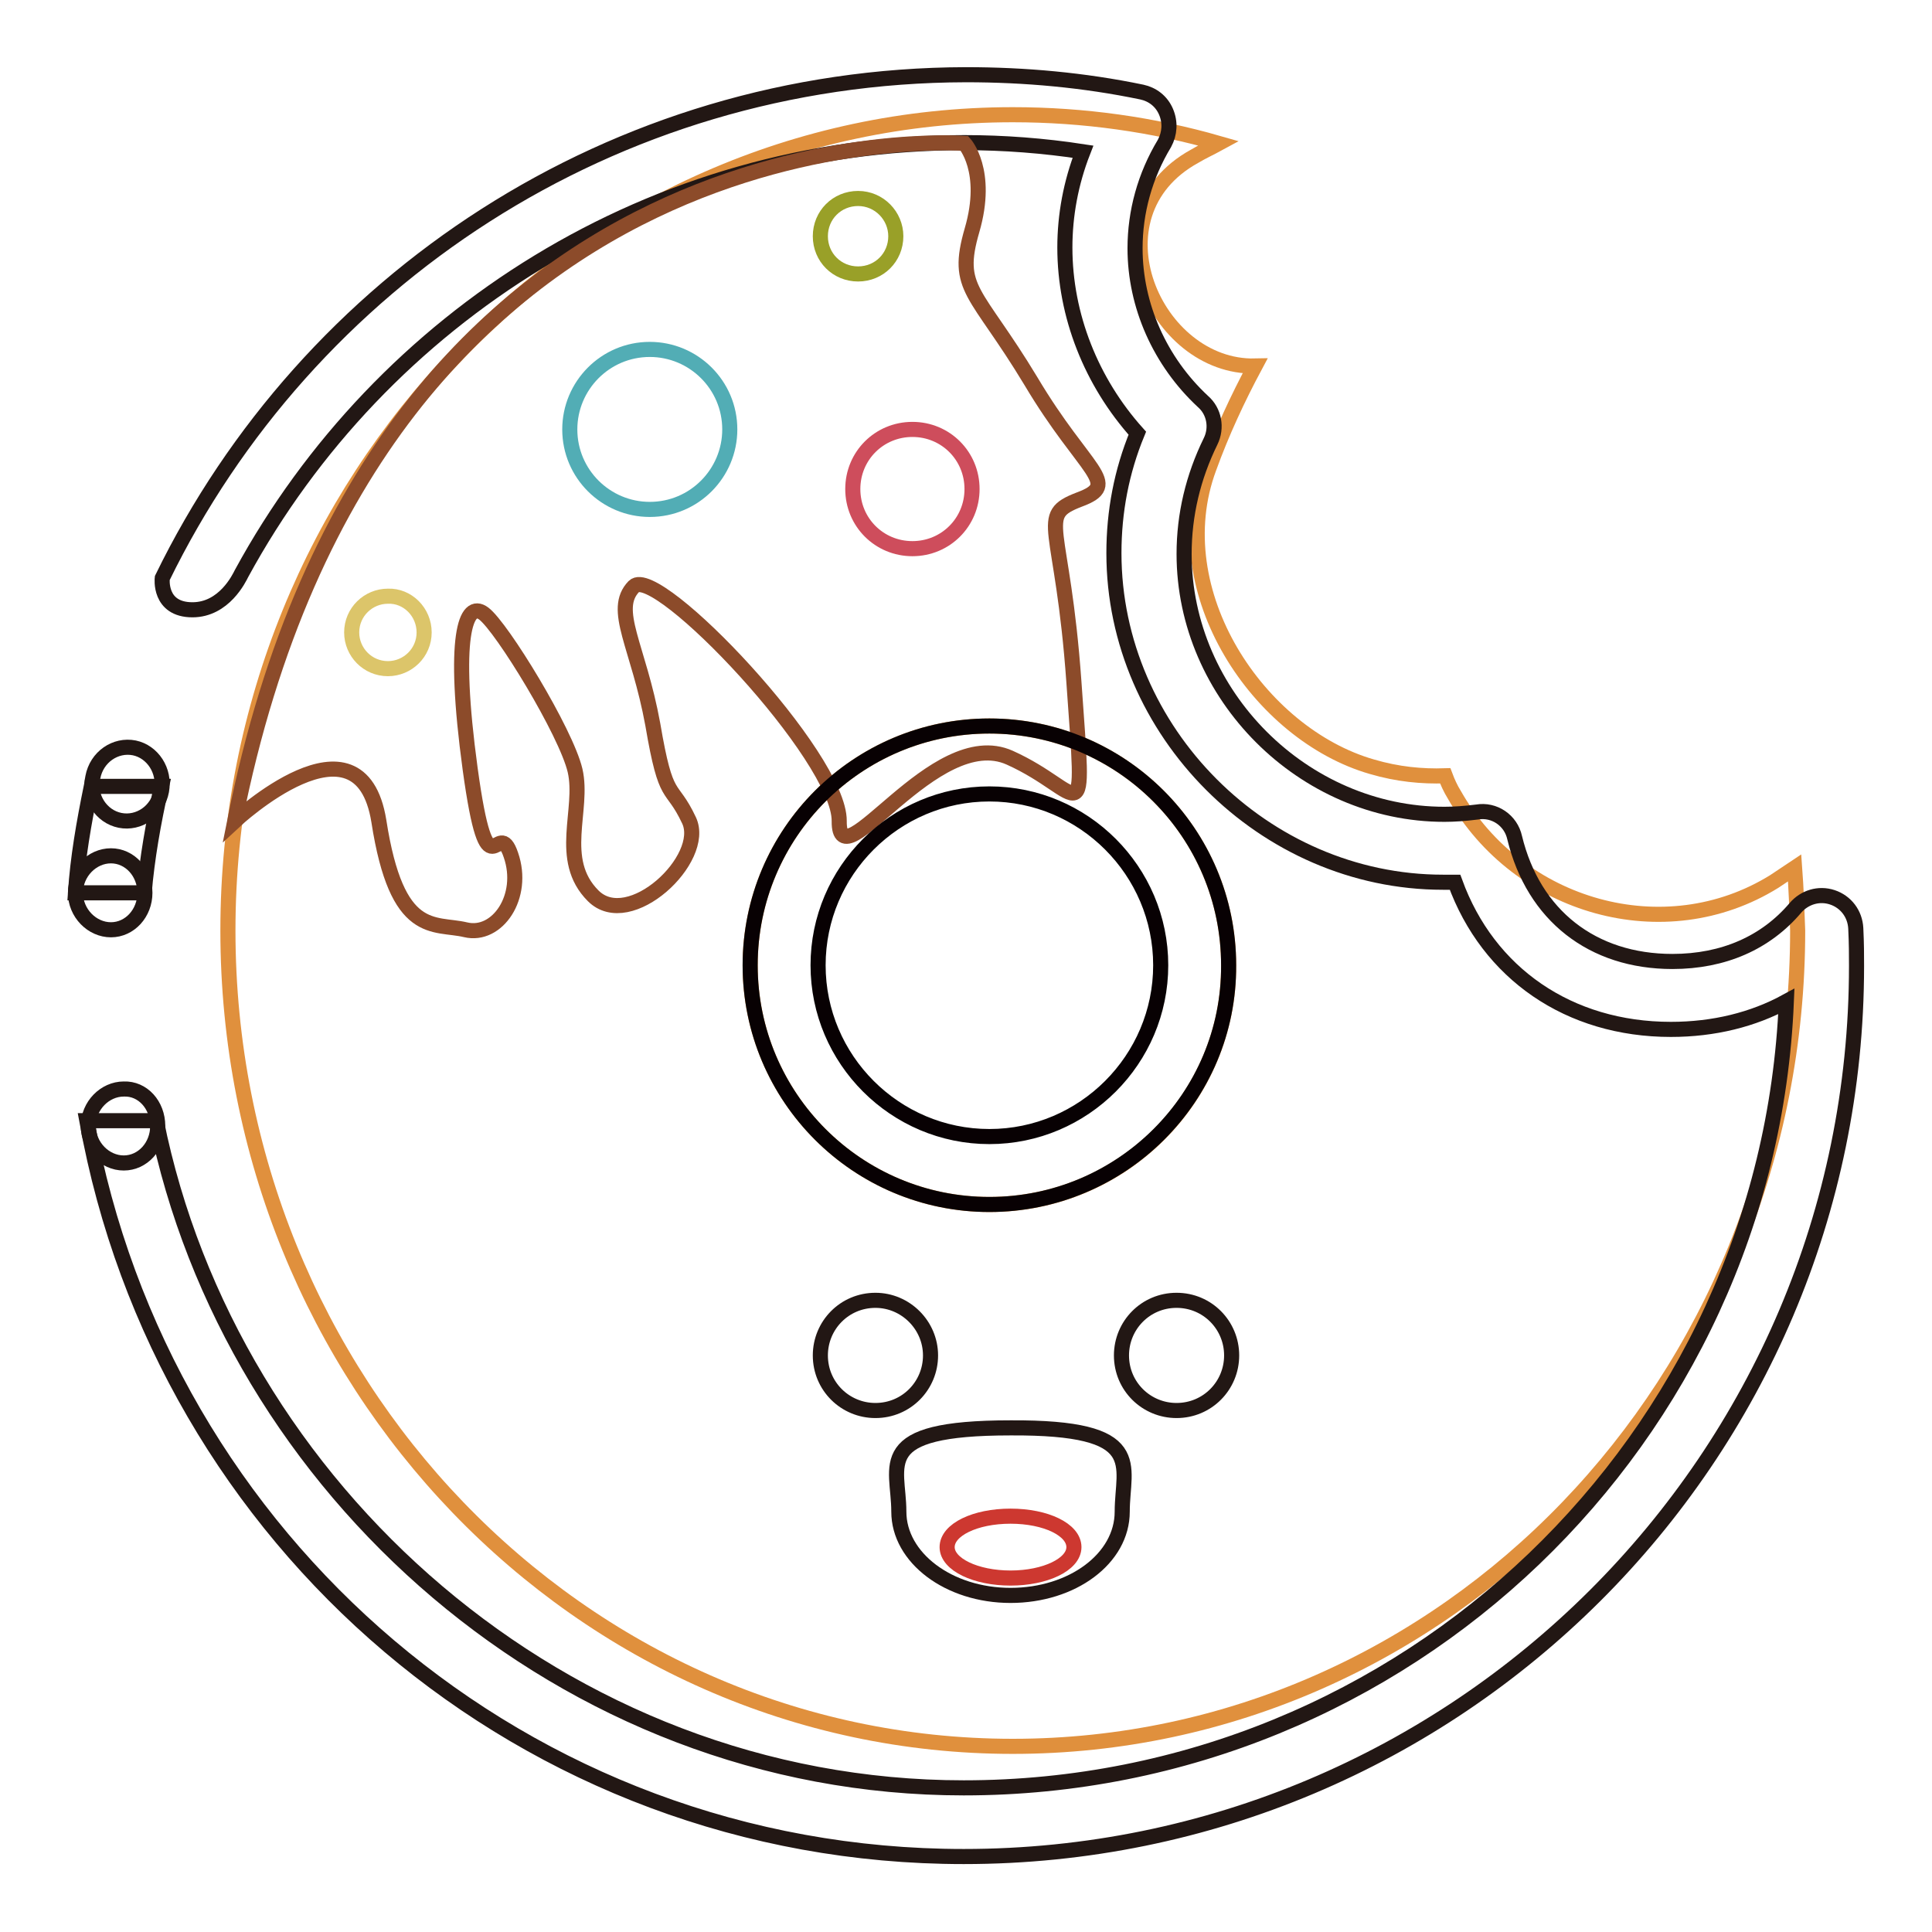 <?xml version="1.0" encoding="utf-8"?>
<!-- Svg Vector Icons : http://www.onlinewebfonts.com/icon -->
<!DOCTYPE svg PUBLIC "-//W3C//DTD SVG 1.1//EN" "http://www.w3.org/Graphics/SVG/1.1/DTD/svg11.dtd">
<svg version="1.1" xmlns="http://www.w3.org/2000/svg" xmlns:xlink="http://www.w3.org/1999/xlink" x="0px" y="0px" viewBox="0 0 256 256" enable-background="new 0 0 256 256" xml:space="preserve">
<g> <path stroke-width="2" fill-opacity="0" stroke="#e0903d"  d="M237.8,115c-0.9,0.6-1.8,1.2-2.7,1.8c-14.5,9-33.9,3.5-42.4-11.5c-0.5-0.8-0.9-1.7-1.2-2.5 c-3.1,0.1-6.3-0.2-9.7-1.2c-15-4.3-27.7-23.2-21.6-39.6c1.7-4.7,3.8-9.2,6.1-13.5c-13.3,0.3-22.2-20-8-27.8c1-0.6,2.1-1.1,3.2-1.7 c-8.7-2.5-17.9-3.8-27.3-3.8c-57.4,0-104,48.4-104,108.1c0,59.7,46.6,108.1,104,108.1c57.4,0,104-48.4,104-108.1 C238.1,120.5,238,117.7,237.8,115L237.8,115z M131.1,159.6c-17.5,0-31.7-14.2-31.7-31.7c0-17.5,14.2-31.7,31.7-31.7 c17.5,0,31.7,14.2,31.7,31.7C162.9,145.4,148.7,159.6,131.1,159.6z"/> <path stroke-width="2" fill-opacity="0" stroke="#221714"  d="M21.4,104.2h-9.3c-1,4.9-1.8,9.5-2.1,14.1h9.1C19.5,113.7,20.3,109.1,21.4,104.2z"/> <path stroke-width="2" fill-opacity="0" stroke="#221714"  d="M245.9,123c-0.1-1.9-1.3-3.5-3.1-4.1c-1.8-0.6-3.7,0-4.9,1.4c-3.9,4.6-9.5,7.1-16.3,7.1 c-10.6,0-18.4-6.1-20.9-16.4c-0.5-2.3-2.7-3.8-5-3.4c-1.6,0.2-3,0.3-4.3,0.3c-18.7,0-34.5-15.8-34.5-34.5c0-5.2,1.2-10.2,3.5-14.9 c0.9-1.8,0.5-4-1-5.3c-5.7-5.3-9-12.7-9-20.3c0-4.8,1.3-9.6,3.9-13.9c0.7-1.3,0.8-2.8,0.2-4.2s-1.8-2.3-3.2-2.6 c-7.7-1.6-15.5-2.3-23.3-2.3C81.1,10,40.7,37.2,21.5,76.6c0,0-0.5,4.2,4,4.2c4.2,0,6.2-4.2,6.5-4.8c18.5-34,54.5-57.1,95.8-57.1 c5.2,0,10.5,0.4,15.7,1.2c-1.6,4.1-2.4,8.4-2.4,12.7c0,9,3.5,17.8,9.6,24.6c-2.1,5.1-3.1,10.4-3.1,15.9c0,23.6,19.9,43.6,43.6,43.6 c0.5,0,1.1,0,1.6,0c4.4,12.1,15.1,19.5,28.6,19.5c5.7,0,10.9-1.3,15.3-3.7c-2.4,58-50.4,104.2-109,104.2c-53,0-97.2-39.7-107-88.4 h-9.2c10,55.7,58.2,97.5,116.2,97.5C193,246,246,193.2,246,128C246,126.5,246,125.1,245.9,123L245.9,123z"/> <path stroke-width="2" fill-opacity="0" stroke="#221714"  d="M20.9,149.2c0,2.7-2,4.9-4.5,4.9c-2.5,0-4.7-2.2-4.7-4.9c0-2.7,2.2-4.9,4.7-4.9 C18.9,144.2,20.9,146.4,20.9,149.2z M19.2,118.3c0,2.7-2,4.9-4.5,4.9c-2.5,0-4.7-2.2-4.7-4.9c0-2.7,2.2-4.9,4.7-4.9 C17.2,113.4,19.2,115.6,19.2,118.3z M21.4,104.8c-0.5,2.7-3,4.4-5.5,3.9c-2.5-0.5-4.2-3.1-3.6-5.7c0.5-2.7,3-4.4,5.5-3.9 C20.2,99.6,21.9,102.1,21.4,104.8z"/> <path stroke-width="2" fill-opacity="0" stroke="#8c4b2a"  d="M31.1,108.8c0,0,16.6-15.5,19.1,0c2.4,15.5,7.3,13.4,11.5,14.4c4.2,1,7.9-4.4,6-9.9 c-1.8-5.4-3,6.1-5.4-11.4c-2.4-17.6-0.6-22.4,1.8-20.6c2.4,1.8,10.9,15.7,12.1,20.8c1.2,5.2-2.4,11.8,2.4,16.6 c4.8,4.8,15.1-4.9,12.7-10c-2.4-5.1-3-2.1-4.8-12.7C84.6,85.6,81,80.8,84,77.7c3-3,27.3,22.6,27.2,31.1 c-0.1,8.5,12.6-12.9,22.6-8.4c10,4.5,10,11.2,8.5-10c-1.5-21.2-5-22,0.7-24.2c5.7-2.1,0.8-3.6-6.4-15.7c-7.3-12.1-10.1-12.1-7.8-20 c2.3-7.9-1-11.5-1-11.5S50.1,13,31.1,108.8L31.1,108.8z"/> <path stroke-width="2" fill-opacity="0" stroke="#221714"  d="M123.3,179.6c0,4-3.2,7.3-7.3,7.3c-4,0-7.3-3.2-7.3-7.3c0-4,3.2-7.3,7.3-7.3 C120,172.3,123.3,175.6,123.3,179.6z M163.2,179.6c0,4-3.2,7.3-7.3,7.3c-4,0-7.3-3.2-7.3-7.3c0-4,3.2-7.3,7.3-7.3 S163.2,175.6,163.2,179.6z M148.7,200.3c0,6.2-6.6,11.1-14.8,11.1c-8.2,0-14.8-5-14.8-11.1c0-6.2-3.7-11.1,14.8-11.1 C152.1,189.1,148.7,194.1,148.7,200.3z"/> <path stroke-width="2" fill-opacity="0" stroke="#cd3830"  d="M142.3,205c0,2.3-3.8,4.1-8.4,4.1s-8.4-1.8-8.4-4.1c0-2.3,3.7-4.1,8.4-4.1S142.3,202.7,142.3,205z"/> <path stroke-width="2" fill-opacity="0" stroke="#080103"  d="M131.1,159.6c-17.5,0-31.7-14.2-31.7-31.7c0-17.5,14.2-31.7,31.7-31.7c17.5,0,31.7,14.2,31.7,31.7 C162.9,145.4,148.6,159.6,131.1,159.6z M131.1,105.2c-12.5,0-22.7,10.2-22.7,22.7c0,12.5,10.2,22.7,22.7,22.7 c12.5,0,22.7-10.2,22.7-22.7C153.8,115.4,143.6,105.2,131.1,105.2z"/> <path stroke-width="2" fill-opacity="0" stroke="#dcc56a"  d="M56.2,83.8c0,2.7-2.2,4.8-4.8,4.8c-2.7,0-4.8-2.2-4.8-4.8c0-2.7,2.2-4.8,4.8-4.8 C54,78.9,56.2,81.1,56.2,83.8z"/> <path stroke-width="2" fill-opacity="0" stroke="#52adb5"  d="M96.7,56.9c0,5.8-4.7,10.6-10.6,10.6c-5.8,0-10.6-4.7-10.6-10.6c0-5.8,4.7-10.6,10.6-10.6 C91.9,46.3,96.7,51,96.7,56.9z"/> <path stroke-width="2" fill-opacity="0" stroke="#ce4d5c"  d="M128.8,64.8c0,4.4-3.5,7.9-7.9,7.9s-7.9-3.5-7.9-7.9c0-4.4,3.5-7.9,7.9-7.9 C125.3,56.9,128.8,60.4,128.8,64.8z"/> <path stroke-width="2" fill-opacity="0" stroke="#99a028"  d="M118.7,31.3c0,2.8-2.2,5-5,5c-2.8,0-5-2.2-5-5c0-2.8,2.2-5,5-5C116.5,26.3,118.7,28.6,118.7,31.3z"/></g>
</svg>